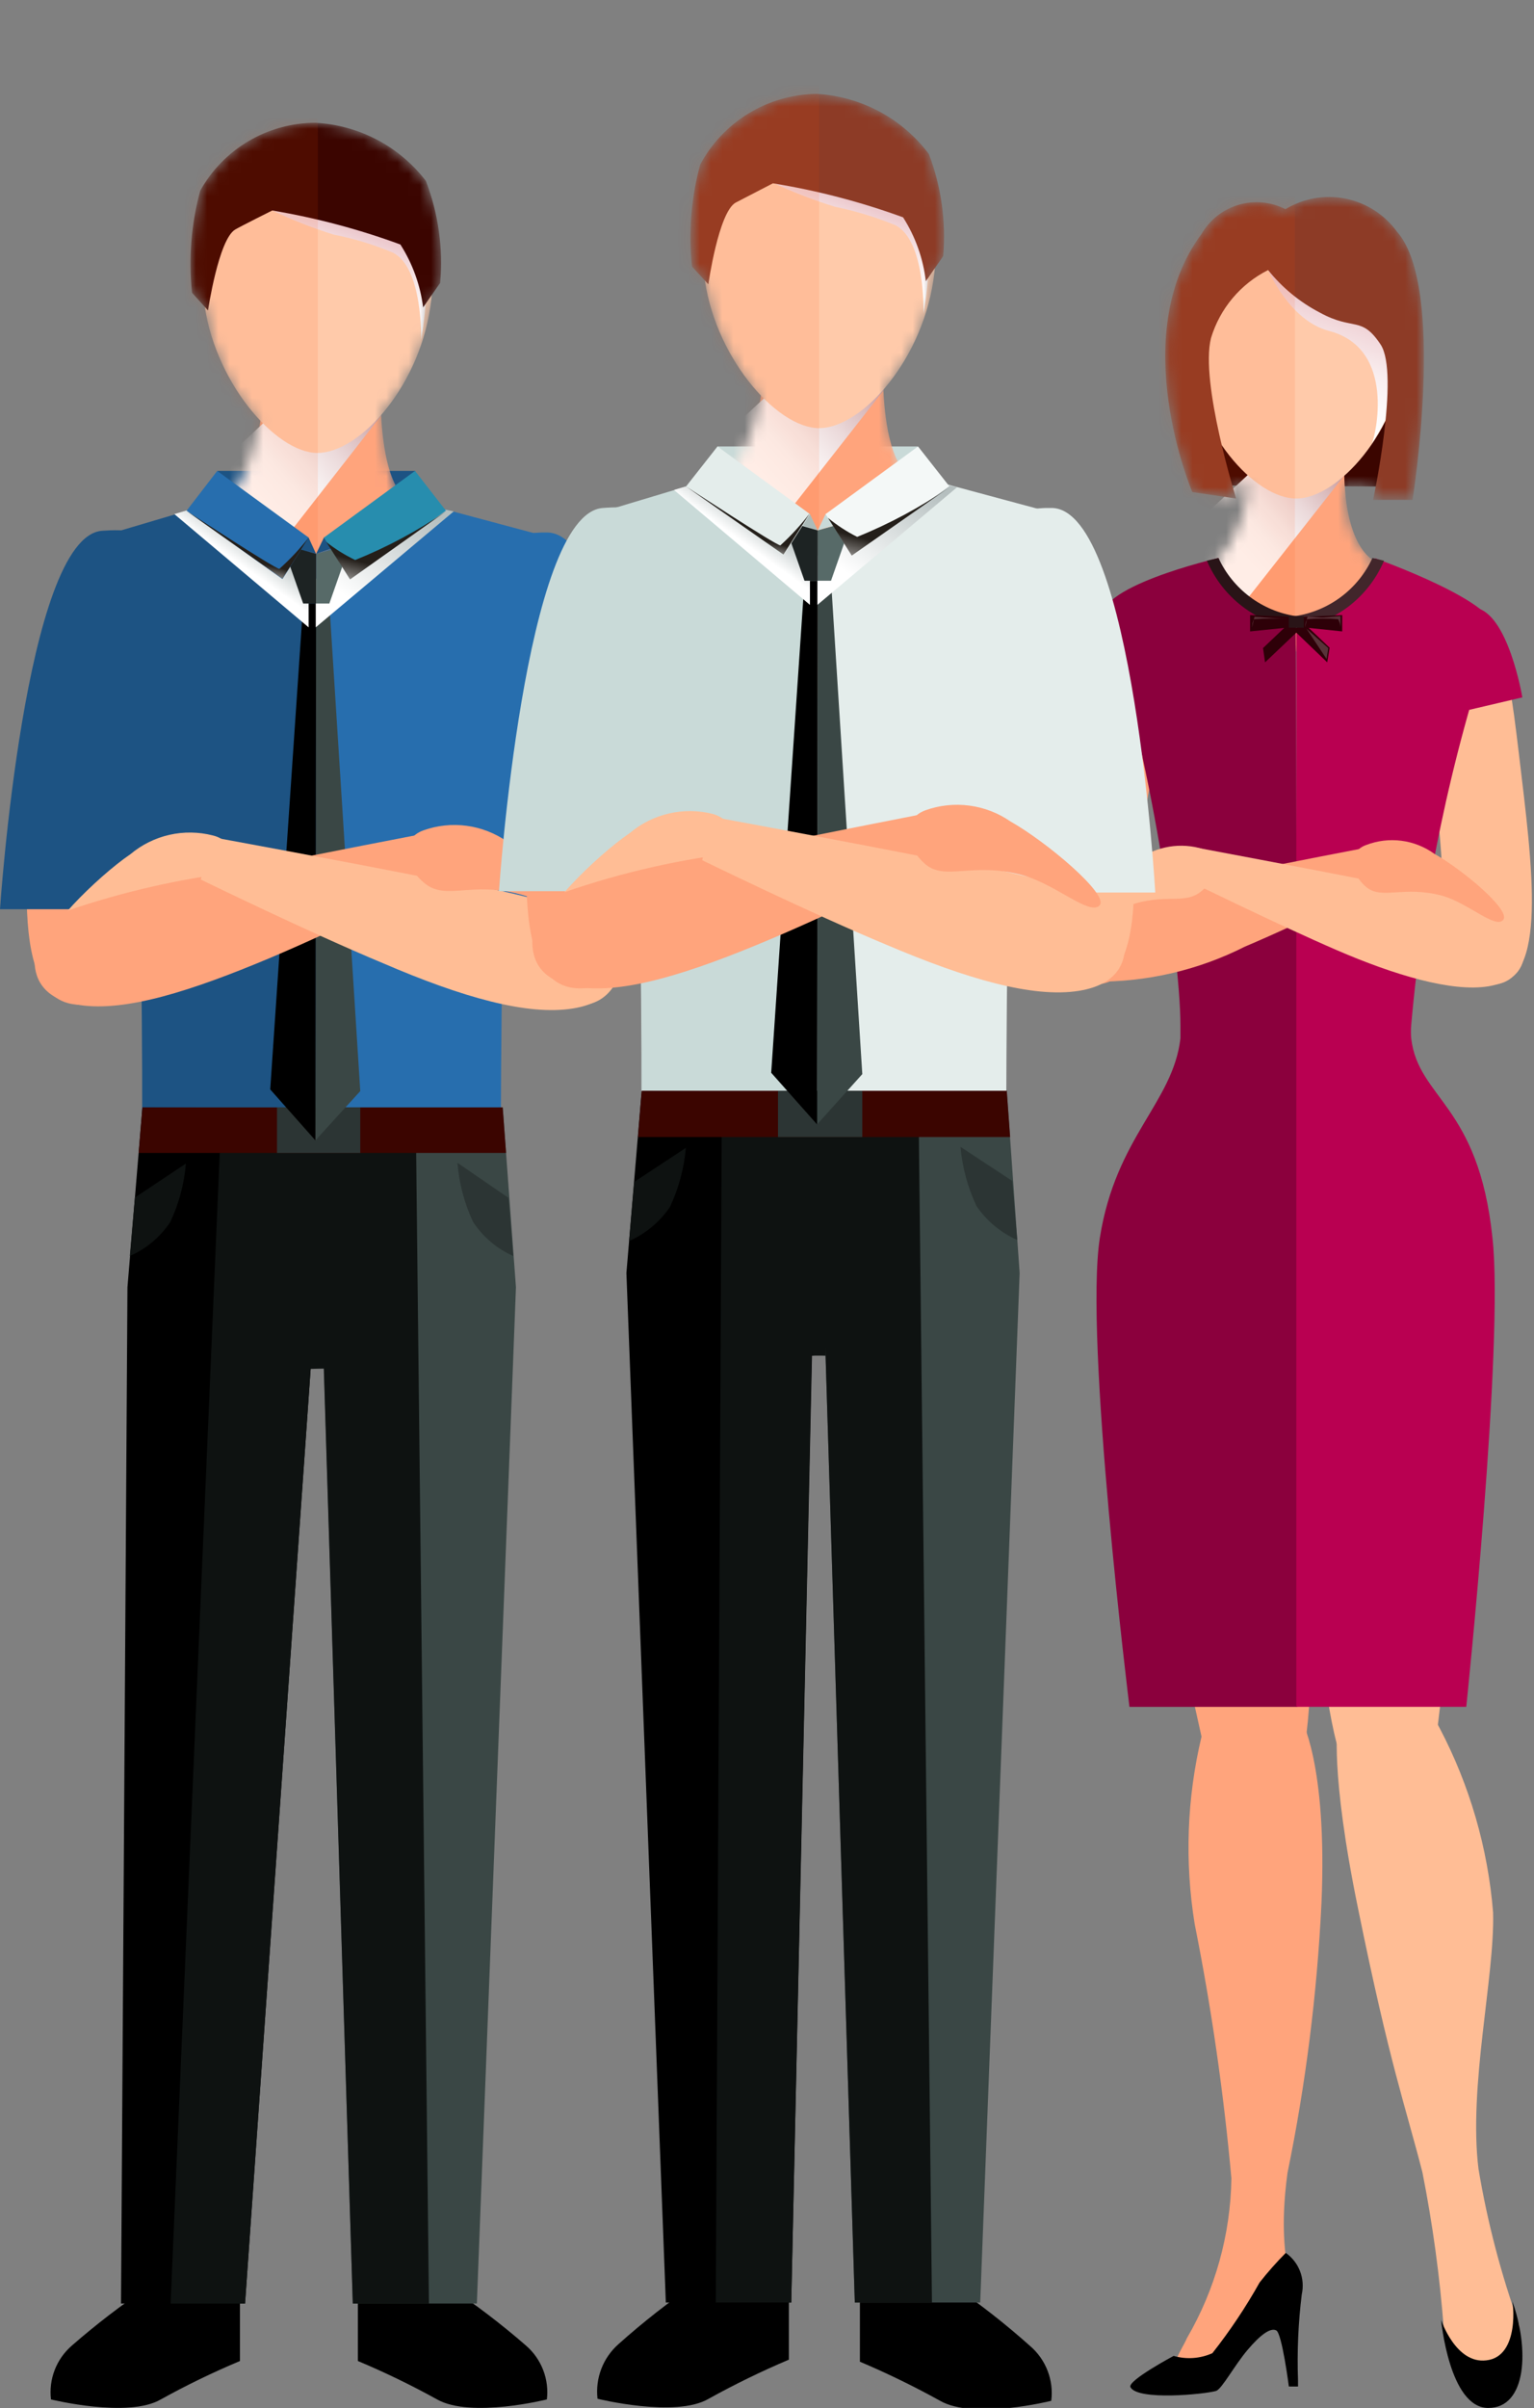 <svg width="137" height="215" viewBox="0 0 137 215" fill="none" xmlns="http://www.w3.org/2000/svg">
<rect x="0" y="0" width="137" height="215" fill="#808080" stroke="none"/>
<g clip-path="url(#clip0_488_281)">
<path d="M37.093 42.043H19.427V46.869H37.093V42.043Z" fill="#1D5383"/>
<mask id="mask0_488_281" style="mask-type:luminance" maskUnits="userSpaceOnUse" x="17" y="10" width="23" height="55">
<path d="M38.034 16.243C36.868 14.696 35.378 13.422 33.669 12.51C31.96 11.598 30.073 11.069 28.139 10.961C26.044 10.972 23.989 11.54 22.186 12.607C20.383 13.673 18.896 15.201 17.879 17.032C17.078 19.997 16.831 23.084 17.15 26.138L18.334 27.444C18.856 31.226 20.531 34.755 23.13 37.552C22.189 43.289 20.307 44.503 20.307 44.503C20.307 44.503 19.548 63.991 28.412 64.294C37.275 64.598 36.183 44.503 36.183 44.503C36.183 44.503 34.452 43.744 34.088 36.914C36.572 34.046 38.156 30.509 38.641 26.745V26.412L39.431 25.288C39.658 22.206 39.181 19.113 38.034 16.243Z" fill="white"/>
</mask>
<g mask="url(#mask0_488_281)">
<path d="M33.997 33.73C33.997 31.24 23.524 30.967 23.494 33.456C23.494 42.563 20.459 44.505 20.459 44.505C20.459 44.505 19.7 63.993 28.563 64.297C37.427 64.6 36.334 44.505 36.334 44.505C36.334 44.505 33.784 43.564 33.997 33.73Z" fill="#FFA47C"/>
<path style="mix-blend-mode:multiply" d="M14.51 46.172L22.493 51.878L34.089 37.035H24.314L14.51 46.172Z" fill="url(#paint0_linear_488_281)"/>
<path d="M28.351 13.543C22.765 13.543 17.453 19.613 18.212 26.747C18.971 33.88 24.556 40.437 28.351 40.437C32.145 40.437 37.67 34.366 38.52 26.747C39.37 19.128 33.966 13.543 28.351 13.543Z" fill="#FFCAAA"/>
<path style="mix-blend-mode:multiply" d="M24.314 18.792C26.093 19.639 27.929 20.359 29.809 20.948C31.62 21.301 33.39 21.84 35.09 22.556C37.792 23.892 37.61 30.357 37.61 30.357C37.61 30.357 38.976 22.981 37.063 20.674C35.151 18.367 24.314 18.792 24.314 18.792Z" fill="url(#paint1_linear_488_281)"/>
<path d="M28.139 10.961C26.044 10.972 23.989 11.539 22.186 12.606C20.383 13.673 18.896 15.2 17.879 17.032C17.078 19.996 16.831 23.084 17.15 26.138L18.577 27.716C18.577 27.716 19.518 21.372 21.005 20.492C21.461 20.219 24.314 18.792 24.314 18.792C28.214 19.447 32.045 20.463 35.758 21.828C36.842 23.527 37.536 25.444 37.791 27.443L39.309 25.258C39.585 22.165 39.149 19.05 38.034 16.151C36.859 14.621 35.365 13.365 33.657 12.469C31.948 11.572 30.066 11.058 28.139 10.961Z" fill="#3B0500"/>
<g style="mix-blend-mode:color-burn" opacity="0.1">
<path d="M28.382 2.705H8.772V64.295H28.382V2.705Z" fill="#FF4500"/>
</g>
</g>
<path d="M8.438 48.056C8.438 48.056 11.473 75.375 12.384 81.446C12.778 83.935 12.748 106.822 12.596 110.799H28.229V49.452C25.283 48.423 22.614 46.73 20.428 44.504L8.438 48.056Z" fill="#1D5383"/>
<path d="M28.23 49.452V110.829H44.712C44.712 106.853 44.712 83.965 45.046 81.476C45.987 75.405 48.264 47.752 48.264 47.752L36.122 44.504C34.483 47.691 28.23 49.452 28.23 49.452Z" fill="#276EAE"/>
<path d="M6.405 209.42C5.728 210.008 5.206 210.753 4.883 211.589C4.561 212.424 4.447 213.327 4.553 214.216C4.553 214.216 11.444 215.916 14.358 214.216C16.651 212.945 19.012 211.8 21.43 210.786V204.898L13.295 204.139C10.888 205.75 8.586 207.514 6.405 209.42Z" fill="black"/>
<path d="M40.068 204.139L31.963 204.898V210.786C34.381 211.8 36.742 212.945 39.036 214.216C42.071 215.916 48.84 214.216 48.84 214.216C48.946 213.327 48.833 212.424 48.51 211.589C48.187 210.753 47.665 210.008 46.989 209.42C44.799 207.511 42.487 205.747 40.068 204.139Z" fill="black"/>
<path d="M28.2 99.017V122.147L28.929 122.178L31.509 205.653H42.588L46.079 114.923L44.895 98.865L28.2 99.017Z" fill="#3A4745"/>
<path d="M40.857 103.816C41 105.647 41.473 107.437 42.254 109.098C43.134 110.431 44.377 111.484 45.836 112.134L45.411 106.943L40.857 103.816Z" fill="#2C3534"/>
<path d="M28.199 99.021L31.508 205.657H38.307L37.123 98.93L28.199 99.021Z" fill="#0E1211"/>
<path d="M11.383 114.923L10.807 205.653H21.886L27.745 122.208L28.2 122.147V99.017L12.719 98.865L11.383 114.923Z" fill="black"/>
<path d="M11.595 112.133C13.065 111.489 14.319 110.435 15.207 109.098C15.981 107.455 16.454 105.687 16.603 103.877L12.05 106.912L11.595 112.133Z" fill="#0E1211"/>
<path d="M15.238 205.658H21.886L27.744 122.213L28.2 99.022H19.791L15.238 205.658Z" fill="#0E1211"/>
<path d="M27.745 122.213L28.928 122.182L29.566 99.022H26.804L27.745 122.213Z" fill="#0E1211"/>
<path d="M12.719 98.865L12.385 102.933H45.198L44.895 98.865H12.719Z" fill="#3B0500"/>
<path d="M32.176 98.865H24.739V102.933H32.176V98.865Z" fill="#2C3534"/>
<path d="M26.833 47.721L25.225 48.419L28.23 49.451L27.562 47.994L26.833 47.721Z" fill="#1D5383"/>
<path d="M28.928 47.994L28.23 49.451L31.265 48.419L29.626 47.721L28.928 47.994Z" fill="#1D5383"/>
<path d="M28.229 53.883L28.168 101.813L32.175 97.412L29.413 53.883H28.229Z" fill="#3A4745"/>
<path d="M24.133 97.26L28.17 101.813L28.231 53.883H27.077L24.133 97.26Z" fill="black"/>
<path style="mix-blend-mode:multiply" d="M28.199 51.696V56.007L40.523 45.656L36.668 44.836L28.199 51.696Z" fill="url(#paint2_linear_488_281)"/>
<path d="M28.229 53.883H29.412L31.264 48.602L28.229 49.452V53.883Z" fill="#576A68"/>
<path style="mix-blend-mode:multiply" d="M15.572 45.898L27.562 56.007V51.696L19.093 44.836L15.572 45.898Z" fill="url(#paint3_linear_488_281)"/>
<path d="M27.076 53.883H28.23V49.452L25.225 48.602L27.076 53.883Z" fill="#1D2323"/>
<path d="M16.666 45.594L25.226 51.696L27.563 47.992L19.398 42.043L16.666 45.594Z" fill="#276EAE"/>
<path d="M28.928 47.992L31.265 51.696L39.825 45.594L37.063 42.043L28.928 47.992Z" fill="#278DAE"/>
<path style="mix-blend-mode:screen" d="M29.141 48.388L31.265 51.727L39.825 45.656C37.29 47.394 34.572 48.85 31.721 49.997C30.804 49.557 29.939 49.017 29.141 48.388Z" fill="url(#paint4_linear_488_281)"/>
<path style="mix-blend-mode:screen" d="M24.951 50.786C24.556 50.786 16.634 45.596 16.634 45.596L25.224 51.667L27.561 47.994C26.776 49.001 25.903 49.935 24.951 50.786Z" fill="url(#paint5_linear_488_281)"/>
<path d="M12.658 48.812C5.525 47.325 4.735 51.605 3.551 63.989C2.368 76.374 0.516 89.67 7.164 89.7C13.811 89.73 11.747 75.737 13.235 68.452C14.722 61.167 18.425 50.026 12.658 48.812Z" fill="#FFA47C"/>
<path d="M45.32 48.873C39.583 50.208 43.832 61.531 45.32 68.725C46.807 75.919 45.168 89.973 51.725 89.76C58.281 89.548 56.248 76.526 54.76 63.989C53.273 51.453 52.423 47.233 45.32 48.873Z" fill="#FFBD95"/>
<path d="M9.106 47.387C2.216 47.934 0 81.172 0 81.172H12.385L14.661 68.848C14.661 68.848 25.316 46.143 9.106 47.387Z" fill="#1D5383"/>
<path d="M48.902 47.54C36.092 47.237 43.347 69.092 43.347 69.092L45.624 81.447H58.008C58.008 81.447 56.096 47.722 48.902 47.54Z" fill="#276EAE"/>
<path d="M19.001 74.585C17.732 74.261 16.404 74.243 15.126 74.533C13.849 74.824 12.659 75.414 11.655 76.255C8.62 78.319 3.459 83.51 4.37 84.39C5.281 85.27 8.134 82.083 10.987 81.051C15.176 79.503 17.362 81.051 19.304 79.321C21.247 77.59 21.247 75.132 19.001 74.585Z" fill="#FFBD95"/>
<path d="M19.61 78.045C14.312 78.798 9.112 80.121 4.098 81.991C4.098 81.991 0.395 88.669 7.134 89.731C11.232 90.338 17.06 88.487 24.072 85.542C30.568 82.81 40.281 77.954 40.281 77.954L39.431 74.129C39.431 74.129 27.502 76.406 19.61 78.045Z" fill="#FFA47C"/>
<path d="M38.641 78.467C30.749 76.889 18.759 74.703 18.759 74.703L17.939 78.528C17.939 78.528 27.714 83.293 34.21 85.995C41.252 89.031 47.11 90.7 51.178 90.032C57.947 88.939 54.213 82.292 54.213 82.292C49.178 80.452 43.956 79.17 38.641 78.467Z" fill="#FFBD95"/>
<path d="M45.288 75.131C44.214 74.382 42.975 73.9 41.676 73.725C40.377 73.551 39.056 73.69 37.821 74.13C35.636 74.919 36.091 77.408 37.973 78.895C39.855 80.383 42.101 78.683 46.412 79.836C49.447 80.595 52.483 83.449 53.302 82.538C54.122 81.627 48.385 76.892 45.288 75.131Z" fill="#FFA47C"/>
<mask id="mask1_488_281" style="mask-type:luminance" maskUnits="userSpaceOnUse" x="104" y="17" width="24" height="42">
<path d="M126.153 44.505C126.153 44.505 129.189 25.533 124.757 20.555C123.634 19.052 121.988 18.026 120.145 17.677C118.302 17.329 116.395 17.684 114.801 18.673C113.505 18.011 112.005 17.872 110.61 18.284C109.214 18.697 108.031 19.629 107.303 20.889C100.534 29.995 106.484 43.928 106.484 43.928L110.399 44.505C110.399 44.505 110.399 44.049 110.065 43.351H111.492C110.855 48.603 108.639 49.938 108.639 49.938C108.639 49.938 108.639 57.8 115.651 58.043C122.663 58.286 122.663 49.938 122.663 49.938C122.663 49.938 120.356 49.119 119.991 43.412H122.723C122.723 44.08 122.511 44.474 122.511 44.474L126.153 44.505Z" fill="white"/>
</mask>
<g mask="url(#mask1_488_281)">
<path d="M107.273 43.325L124.727 43.446V22.684H107.607L107.273 43.325Z" fill="#3B0500"/>
<path d="M120.052 41.169C120.052 39.227 111.795 39.014 111.765 40.957C111.765 48.212 108.729 50.063 108.729 50.063C108.729 50.063 108.73 57.925 115.741 58.168C122.753 58.411 122.753 50.063 122.753 50.063C122.753 50.063 119.9 48.97 120.052 41.169Z" fill="#FFA47C"/>
<path style="mix-blend-mode:multiply" d="M102.75 50.458L109.792 55.497L120.083 42.414H111.431L102.75 50.458Z" fill="url(#paint6_linear_488_281)"/>
<path d="M115.771 18.676C114.285 18.831 112.846 19.286 111.541 20.015C110.237 20.744 109.094 21.73 108.183 22.914C107.271 24.098 106.61 25.455 106.24 26.902C105.869 28.35 105.797 29.857 106.027 31.334C106.786 38.71 112.098 44.508 115.771 44.508C119.444 44.508 124.878 38.589 125.545 31.334C125.776 29.855 125.702 28.345 125.33 26.896C124.957 25.446 124.294 24.088 123.379 22.904C122.465 21.719 121.318 20.734 120.01 20.007C118.702 19.28 117.26 18.827 115.771 18.676Z" fill="#FFCAAA"/>
<path style="mix-blend-mode:multiply" d="M113.254 24.108C113.254 24.108 115.166 28.631 118.687 29.542C124.758 31.12 122.816 39.043 122.512 39.62C123.25 38.498 123.88 37.309 124.394 36.068C124.637 35.006 125.487 29.694 123.605 27.538C118.111 21.073 113.254 24.108 113.254 24.108Z" fill="url(#paint7_linear_488_281)"/>
<path d="M114.802 18.676C113.506 18.014 112.006 17.875 110.611 18.287C109.215 18.7 108.032 19.632 107.304 20.892C100.535 29.998 106.485 43.931 106.485 43.931L110.4 44.508C110.4 44.508 107.152 34.127 108.154 30.18C108.548 28.875 109.203 27.664 110.08 26.621C110.956 25.577 112.036 24.723 113.254 24.11C114.511 25.682 116.082 26.974 117.868 27.904C120.903 29.573 121.571 28.147 123.301 30.757C125.031 33.368 122.633 44.629 122.633 44.629H126.154C126.154 44.629 129.19 25.658 124.758 20.679C123.653 19.157 122.015 18.106 120.171 17.735C118.326 17.364 116.41 17.7 114.802 18.676Z" fill="#8D3B26"/>
<g style="mix-blend-mode:color-burn" opacity="0.1">
<path d="M115.651 9.447H95.131V62.811H115.651V9.447Z" fill="#FF4500"/>
</g>
</g>
<path d="M107.304 155.052C105.999 160.533 105.793 166.217 106.697 171.778C108.195 179.282 109.289 186.862 109.975 194.483C109.898 199.502 108.528 204.415 105.999 208.75C105.574 209.782 103.995 211.786 105.695 211.968C108.002 212.271 110.795 208.932 112.525 207.323C117.108 203.195 113.648 203.924 114.984 193.998C116.612 186.064 117.626 178.016 118.019 169.926C118.566 157.268 116.137 153.353 116.137 153.353C113.223 148.557 108.7 150.712 107.304 155.052Z" fill="#FFA47C"/>
<path d="M110.885 103.999C106.089 103.453 99.927 105.062 100.564 115.565C102.112 128.828 104.362 142 107.303 155.026C107.408 156.132 107.876 157.172 108.634 157.984C109.391 158.797 110.396 159.336 111.492 159.518C113.222 159.518 115.59 159.518 116.258 157.09C118.079 150.715 116.774 119.875 116.774 119.875C116.774 119.875 115.681 104.546 110.885 103.999Z" fill="#FFA47C"/>
<path d="M133.348 170.75C132.884 165.001 131.263 159.405 128.583 154.298C126.488 150.23 121.692 148.713 119.476 153.994C119.476 153.994 118.748 158.032 121.298 170.447C124.121 184.319 125.517 188.022 127.035 193.941C127.952 198.573 128.59 203.257 128.947 207.965C129.342 210.242 130.738 212.245 132.984 211.577C133.833 211.333 134.569 210.797 135.063 210.065C135.557 209.332 135.777 208.449 135.686 207.571C134.056 203.045 132.836 198.382 132.043 193.638C131.132 186.262 133.5 176.487 133.348 170.75Z" fill="#FFBD95"/>
<path d="M119.719 103.663C115.014 104.664 115.591 120.024 115.591 120.024C115.591 120.024 117.351 150.864 119.81 156.996C120.721 159.333 123.058 159.181 124.788 158.969C125.833 158.656 126.748 158.014 127.399 157.139C128.049 156.264 128.401 155.203 128.4 154.112C130.029 140.845 130.951 127.5 131.163 114.135C130.738 103.632 124.454 102.63 119.719 103.663Z" fill="#FFBD95"/>
<path d="M102.084 55.218C96.377 54.034 95.739 57.433 94.768 67.359C93.797 77.285 92.431 87.849 97.804 87.879C103.176 87.91 101.477 76.739 102.539 70.972C103.601 65.204 106.667 56.158 102.084 55.218Z" fill="#FFA47C"/>
<path d="M132.741 210.727C130.009 211.061 128.704 207.115 128.704 207.115C128.704 207.115 129.433 214.947 132.893 214.977C136.354 215.007 136.627 209.695 135.018 205.324C135.139 205.324 135.777 210.393 132.741 210.727Z" fill="black"/>
<path d="M128.127 55.251C123.544 56.313 126.944 65.359 128.127 71.096C129.311 76.833 128.127 88.034 133.227 87.913C138.327 87.791 136.839 77.319 135.655 67.332C134.471 57.346 133.804 53.946 128.127 55.251Z" fill="#FFBD95"/>
<path d="M114.832 201.133C114.002 201.967 113.222 202.849 112.495 203.774C111.256 205.985 109.845 208.096 108.276 210.087C107.187 210.575 105.961 210.661 104.815 210.33C104.815 210.33 100.657 212.546 100.96 213.123C101.598 214.337 107.547 213.76 108.61 213.457C109.126 213.275 110.249 211.18 111.402 209.814C112.556 208.448 113.466 207.781 113.982 208.054C114.498 208.327 115.106 213.062 115.106 213.062H115.925V212.516C115.832 209.951 115.944 207.383 116.259 204.836C116.413 204.147 116.359 203.428 116.105 202.769C115.852 202.11 115.409 201.541 114.832 201.133Z" fill="black"/>
<path d="M115.714 55.068C114.162 55.017 112.664 54.485 111.429 53.544C110.194 52.602 109.283 51.3 108.823 49.816C108.823 49.816 97.197 52.488 98.533 55.523C102.115 63.81 105.423 84.815 105.423 91.524C105.423 91.949 105.423 92.313 105.423 92.708C104.755 98.445 99.656 101.48 98.229 110.496C96.802 119.511 100.87 152.385 100.87 152.385H115.865V92.708L115.714 55.068Z" fill="#8B003D"/>
<path d="M126.033 92.705C126.001 92.311 126.001 91.915 126.033 91.521C127.088 79.555 129.554 67.757 133.379 56.37C134.29 53.911 122.816 49.844 122.816 49.844C122.346 51.348 121.411 52.664 120.146 53.602C118.88 54.541 117.349 55.053 115.773 55.065V92.705V152.382H130.951C130.951 152.382 134.351 119.872 133.288 110.493C132.044 98.563 126.671 98.108 126.033 92.705Z" fill="#B90051"/>
<path d="M108.821 49.816L107.789 50.059C108.474 51.674 109.567 53.083 110.962 54.148C112.356 55.212 114.004 55.895 115.742 56.13V55.007C114.248 54.784 112.834 54.192 111.626 53.286C110.418 52.38 109.454 51.188 108.821 49.816Z" fill="#291417"/>
<path d="M115.652 55.007V56.13C117.391 55.895 119.038 55.212 120.433 54.148C121.827 53.083 122.92 51.674 123.605 50.059L122.573 49.816C121.94 51.188 120.977 52.38 119.769 53.286C118.56 54.192 117.146 54.784 115.652 55.007Z" fill="#42262B"/>
<path d="M111.645 54.914V56.371L115.803 55.946L119.871 56.371V54.914L115.803 55.096L111.645 54.914Z" fill="#2E0008"/>
<path d="M115.561 56.279L118.535 59.133L118.748 57.827L116.35 55.551L115.561 56.279Z" fill="#2E0008"/>
<path d="M112.799 57.858L112.981 59.133L115.986 56.279L115.227 55.551L112.799 57.858Z" fill="#2E0008"/>
<path d="M116.441 55.006H115.105V56.038H116.441V55.006Z" fill="#291417"/>
<path d="M119.507 55.279C119.628 55.504 119.7 55.752 119.719 56.008V55.006L116.684 55.249C117.624 55.19 118.568 55.2 119.507 55.279Z" fill="#583339"/>
<path d="M116.562 56.007C116.562 56.007 116.562 55.43 116.774 55.278C117.784 55.198 118.799 55.198 119.809 55.278L116.774 55.035L116.562 56.007Z" fill="#583339"/>
<path d="M111.826 56.007C111.826 56.007 111.826 55.431 112.039 55.279C113.049 55.2 114.064 55.2 115.074 55.279L112.039 55.066L111.826 56.007Z" fill="#583339"/>
<path d="M118.475 58.832L118.626 57.861L116.684 56.131L118.475 58.832Z" fill="#583339"/>
<path d="M107.607 78.529C103.385 79.112 99.235 80.13 95.222 81.564C95.222 81.564 92.187 86.907 97.681 87.635C102.37 87.7 107.005 86.627 111.189 84.509C116.379 82.323 124.15 78.438 124.15 78.438L123.452 75.402C123.452 75.402 113.921 77.224 107.607 78.529Z" fill="#FFA47C"/>
<path d="M107.121 75.711C106.108 75.45 105.049 75.436 104.03 75.668C103.01 75.9 102.062 76.373 101.262 77.046C98.955 78.686 94.706 82.844 95.465 83.542C96.223 84.24 98.5 81.721 100.746 80.871C104.085 79.657 105.815 80.871 107.364 79.505C108.912 78.139 108.912 76.227 107.121 75.711Z" fill="#FFBD95"/>
<path d="M98.714 54.247C95.678 54.611 94.434 62.261 94.434 62.261L106.333 65.053C106.333 65.053 107.274 53.185 98.714 54.247Z" fill="#8B003D"/>
<path d="M131.679 54.247C123.119 53.185 124.06 65.053 124.06 65.053L135.959 62.261C135.959 62.261 134.684 54.611 131.679 54.247Z" fill="#B90051"/>
<path d="M122.907 78.743C116.593 77.498 107.031 75.707 107.031 75.707L106.363 78.743C106.363 78.743 114.164 82.567 119.355 84.814C124.546 87.06 129.645 88.578 132.893 88.061C138.297 87.181 135.322 81.99 135.322 81.99C131.312 80.465 127.15 79.376 122.907 78.743Z" fill="#FFBD95"/>
<path d="M128.096 76.224C127.23 75.599 126.221 75.199 125.161 75.061C124.101 74.924 123.023 75.052 122.025 75.435C120.295 76.042 120.629 78.046 122.025 79.199C123.422 80.353 125.304 79.047 128.764 79.958C131.101 80.595 133.591 82.993 134.258 82.113C134.926 81.233 130.585 77.621 128.096 76.224Z" fill="#FFA47C"/>
<path d="M81.957 39.859H64.078V44.746H81.957V39.859Z" fill="#C9DAD8"/>
<mask id="mask2_488_281" style="mask-type:luminance" maskUnits="userSpaceOnUse" x="61" y="8" width="24" height="55">
<path d="M82.961 13.725C81.778 12.156 80.265 10.864 78.529 9.942C76.793 9.019 74.877 8.487 72.914 8.383C70.777 8.412 68.687 9.013 66.862 10.123C65.036 11.233 63.541 12.813 62.532 14.697C61.726 17.66 61.479 20.749 61.804 23.803L62.988 25.108C63.539 28.93 65.232 32.495 67.845 35.338C66.904 41.166 64.991 42.38 64.991 42.38C64.991 42.38 64.232 62.141 73.187 62.445C82.142 62.748 81.14 42.319 81.14 42.319C81.14 42.319 79.41 41.561 79.015 34.64C81.515 31.737 83.09 28.154 83.538 24.349V24.107L84.327 22.953C84.578 19.813 84.111 16.658 82.961 13.725Z" fill="white"/>
</mask>
<g mask="url(#mask2_488_281)">
<path d="M78.863 31.423C78.863 28.904 68.239 28.63 68.208 31.119C68.208 40.438 64.99 42.32 64.99 42.32C64.99 42.32 64.232 62.081 73.186 62.385C82.141 62.688 81.139 42.32 81.139 42.32C81.139 42.32 78.62 41.379 78.863 31.423Z" fill="#FFA47C"/>
<path style="mix-blend-mode:multiply" d="M59.132 44.021L67.206 49.788L78.954 34.793H69.058L59.132 44.021Z" fill="url(#paint8_linear_488_281)"/>
<path d="M73.156 10.965C67.48 10.965 62.107 17.036 62.866 24.352C63.625 31.667 69.301 38.224 73.156 38.224C77.011 38.224 82.596 31.971 83.446 24.352C84.296 16.733 78.832 10.965 73.156 10.965Z" fill="#FFCAAA"/>
<path style="mix-blend-mode:multiply" d="M68.996 16.307C70.806 17.153 72.672 17.873 74.581 18.462C76.419 18.84 78.218 19.389 79.954 20.101C82.686 21.467 82.474 28.024 82.474 28.024C82.474 28.024 83.87 20.556 81.927 18.189C79.984 15.821 68.996 16.307 68.996 16.307Z" fill="url(#paint9_linear_488_281)"/>
<path d="M72.913 8.383C70.776 8.412 68.686 9.013 66.861 10.123C65.035 11.233 63.54 12.813 62.532 14.697C61.725 17.66 61.478 20.749 61.803 23.803L63.26 25.381C63.26 25.381 64.171 18.977 65.688 18.096L69.028 16.366C72.99 17.01 76.882 18.026 80.653 19.402C81.752 21.127 82.447 23.077 82.687 25.108L84.235 22.862C84.496 19.769 84.061 16.658 82.96 13.756C81.779 12.181 80.268 10.883 78.532 9.955C76.796 9.027 74.878 8.49 72.913 8.383Z" fill="#8D3B26"/>
<g style="mix-blend-mode:color-burn" opacity="0.1">
<path d="M73.156 0.006H53.304V62.385H73.156V0.006Z" fill="#FF4500"/>
</g>
</g>
<path d="M52.969 45.929C52.969 45.929 56.004 73.521 56.976 79.774C57.37 82.294 57.34 105.485 57.188 109.522H73.033V47.355C69.995 46.326 67.241 44.601 64.989 42.316L52.969 45.929Z" fill="#C9DAD8"/>
<path d="M73.033 47.355V109.522H89.85C89.85 105.485 89.85 82.203 90.153 79.774C91.094 73.521 93.432 45.625 93.432 45.625L81.138 42.316C79.347 45.564 73.033 47.355 73.033 47.355Z" fill="#E4EDEB"/>
<path d="M55.246 209.269C54.561 209.871 54.032 210.63 53.704 211.481C53.377 212.332 53.26 213.25 53.364 214.156C53.364 214.156 60.346 215.886 63.29 214.156C65.615 212.866 68.006 211.701 70.454 210.665V204.594L62.228 203.805C59.784 205.472 57.452 207.297 55.246 209.269Z" fill="black"/>
<path d="M85.023 203.988L76.797 204.777V210.848C79.245 211.885 81.636 213.05 83.961 214.339C86.996 216.069 93.887 214.339 93.887 214.339C94.002 213.433 93.89 212.511 93.561 211.659C93.233 210.806 92.698 210.047 92.005 209.452C89.799 207.48 87.467 205.655 85.023 203.988Z" fill="black"/>
<path d="M73.002 97.535V120.968L73.731 121.029L76.341 205.567H87.542L91.063 113.653L89.91 97.383L73.002 97.535Z" fill="#3A4745"/>
<path d="M85.781 102.389C85.942 104.22 86.425 106.008 87.208 107.67C88.116 109.002 89.377 110.053 90.85 110.706L90.395 105.424L85.781 102.389Z" fill="#2C3534"/>
<path d="M73.003 97.531L76.342 205.564H83.233L82.018 97.471L73.003 97.531Z" fill="#0E1211"/>
<path d="M55.944 113.653L59.465 205.567H70.666L72.518 121.029L73.004 120.968V97.535L57.31 97.383L55.944 113.653Z" fill="black"/>
<path d="M56.185 110.798C57.659 110.145 58.92 109.094 59.828 107.762C60.611 106.099 61.094 104.311 61.255 102.48L56.641 105.516L56.185 110.798Z" fill="#0E1211"/>
<path d="M63.928 205.566H70.666L73.004 97.533H64.474L63.928 205.566Z" fill="#0E1211"/>
<path d="M72.517 121.028H73.731L74.369 97.533H71.546L72.517 121.028Z" fill="#0E1211"/>
<path d="M57.31 97.383L56.977 101.511H90.215L89.912 97.383H57.31Z" fill="#3B0500"/>
<path d="M77.01 97.383H69.482V101.511H77.01V97.383Z" fill="#2C3534"/>
<path d="M71.606 45.596L69.967 46.324L73.033 47.356L72.335 45.899L71.606 45.596Z" fill="#ACBBB9"/>
<path d="M73.731 45.899L73.033 47.356L76.099 46.324L74.43 45.596L73.731 45.899Z" fill="#C9DAD8"/>
<path d="M73.034 51.85L72.974 100.387L77.011 95.894L74.218 51.85H73.034Z" fill="#3A4745"/>
<path d="M68.875 95.773L72.973 100.387L73.034 51.85H71.85L68.875 95.773Z" fill="black"/>
<path style="mix-blend-mode:multiply" d="M73.002 49.601V54.002L85.478 43.499L81.562 42.68L73.002 49.601Z" fill="url(#paint10_linear_488_281)"/>
<path d="M73.033 51.847H74.217L76.099 46.475L73.033 47.355V51.847Z" fill="#576A68"/>
<path style="mix-blend-mode:multiply" d="M60.193 43.742L72.335 54.002V49.601L63.775 42.68L60.193 43.742Z" fill="url(#paint11_linear_488_281)"/>
<path d="M71.849 51.847H73.033V47.355L69.967 46.475L71.849 51.847Z" fill="#1D2323"/>
<path d="M61.286 43.411L69.968 49.603L72.335 45.9L64.079 39.859L61.286 43.411Z" fill="#E4EDEB"/>
<path d="M73.731 45.9L76.099 49.603L84.781 43.411L81.988 39.859L73.731 45.9Z" fill="#F4F8F7"/>
<path style="mix-blend-mode:screen" d="M73.943 46.233L76.068 49.602L84.75 43.531C82.184 45.29 79.437 46.766 76.554 47.933C75.624 47.464 74.748 46.894 73.943 46.233Z" fill="url(#paint12_linear_488_281)"/>
<path style="mix-blend-mode:screen" d="M69.694 48.691C69.3 48.691 61.286 43.44 61.286 43.44L69.968 49.51L72.335 45.807C71.543 46.845 70.659 47.81 69.694 48.691Z" fill="url(#paint13_linear_488_281)"/>
<path d="M57.249 46.717C50.024 45.199 49.235 49.509 48.142 62.228C47.05 74.947 45.107 88.242 51.815 88.242C58.524 88.242 56.46 74.127 57.886 66.812C59.313 59.496 63.107 47.931 57.249 46.717Z" fill="#FFA47C"/>
<path d="M90.245 46.778C84.417 48.113 88.727 59.557 90.245 66.873C91.763 74.188 90.245 88.333 96.741 88.121C103.237 87.908 101.324 74.704 99.776 62.016C98.228 49.328 97.53 45.108 90.245 46.778Z" fill="#FFBD95"/>
<path d="M53.82 45.353C46.838 45.9 44.562 79.563 44.562 79.563H57.128L59.435 67.057C59.435 67.057 70.059 43.987 53.82 45.353Z" fill="#C9DAD8"/>
<path d="M93.979 45.351C80.987 45.017 88.333 67.146 88.333 67.146L90.639 79.683H103.176C103.176 79.683 101.233 45.594 93.979 45.351Z" fill="#E4EDEB"/>
<path d="M63.684 72.671C62.398 72.343 61.053 72.326 59.76 72.622C58.466 72.918 57.262 73.517 56.247 74.371C53.211 76.435 47.929 81.717 48.87 82.597C49.812 83.478 52.665 80.29 55.579 79.228C59.798 77.65 62.014 79.228 63.987 77.467C65.96 75.707 65.96 73.37 63.684 72.671Z" fill="#FFBD95"/>
<path d="M64.291 76.314C58.918 77.065 53.645 78.408 48.567 80.32C48.567 80.32 44.834 87.089 51.603 88.121C55.731 88.759 61.65 86.877 68.753 83.872C75.31 81.109 85.175 76.222 85.175 76.222L84.295 72.307C84.295 72.307 72.274 74.644 64.291 76.314Z" fill="#FFA47C"/>
<path d="M83.688 76.739C75.674 75.13 63.563 72.914 63.563 72.914L62.713 76.799C62.713 76.799 72.609 81.626 79.195 84.358C86.329 87.393 92.248 89.124 96.376 88.456C103.236 87.333 99.412 80.594 99.412 80.594C94.323 78.75 89.052 77.458 83.688 76.739Z" fill="#FFBD95"/>
<path d="M90.246 73.34C89.151 72.582 87.892 72.096 86.572 71.922C85.253 71.748 83.91 71.89 82.657 72.338C80.471 73.127 80.896 75.677 82.657 77.165C84.418 78.652 86.846 76.952 91.217 78.106C94.252 78.895 97.288 81.778 98.199 80.838C99.109 79.897 93.433 75.131 90.246 73.34Z" fill="#FFA47C"/>
</g>
<defs>
<linearGradient id="paint0_linear_488_281" x1="18.365" y1="48.843" x2="33.117" y2="35.972" gradientUnits="userSpaceOnUse">
<stop offset="0.33" stop-color="white"/>
<stop offset="0.46" stop-color="#FDFBFB"/>
<stop offset="0.59" stop-color="#F6EEEE"/>
<stop offset="0.73" stop-color="#EBD9DA"/>
<stop offset="0.87" stop-color="#DBBCBD"/>
<stop offset="1" stop-color="#C99A9C"/>
</linearGradient>
<linearGradient id="paint1_linear_488_281" x1="32.48" y1="20.28" x2="29.839" y2="27.747" gradientUnits="userSpaceOnUse">
<stop stop-color="#EAC2C7"/>
<stop offset="0.22" stop-color="#F2D9DC"/>
<stop offset="0.49" stop-color="#F9EEEF"/>
<stop offset="0.75" stop-color="#FEFBFB"/>
<stop offset="1" stop-color="white"/>
</linearGradient>
<linearGradient id="paint2_linear_488_281" x1="37.245" y1="44.654" x2="31.022" y2="53.335" gradientUnits="userSpaceOnUse">
<stop stop-color="#B5BFBF"/>
<stop offset="1" stop-color="white"/>
</linearGradient>
<linearGradient id="paint3_linear_488_281" x1="23.434" y1="48.327" x2="21.795" y2="50.634" gradientUnits="userSpaceOnUse">
<stop stop-color="#B5BFBF"/>
<stop offset="1" stop-color="white"/>
</linearGradient>
<linearGradient id="paint4_linear_488_281" x1="33.603" y1="50.483" x2="32.662" y2="54.156" gradientUnits="userSpaceOnUse">
<stop stop-color="#241F1A"/>
<stop offset="1" stop-color="white"/>
</linearGradient>
<linearGradient id="paint5_linear_488_281" x1="21.339" y1="49.785" x2="20.853" y2="51.697" gradientUnits="userSpaceOnUse">
<stop stop-color="#241F1A"/>
<stop offset="1" stop-color="white"/>
</linearGradient>
<linearGradient id="paint6_linear_488_281" x1="106.15" y1="52.856" x2="119.202" y2="41.473" gradientUnits="userSpaceOnUse">
<stop offset="0.33" stop-color="white"/>
<stop offset="0.46" stop-color="#FDFBFB"/>
<stop offset="0.59" stop-color="#F6EEEE"/>
<stop offset="0.73" stop-color="#EBD9DA"/>
<stop offset="0.87" stop-color="#DBBCBD"/>
<stop offset="1" stop-color="#C99A9C"/>
</linearGradient>
<linearGradient id="paint7_linear_488_281" x1="120.023" y1="26.597" x2="116.168" y2="37.404" gradientUnits="userSpaceOnUse">
<stop stop-color="#EAC2C7"/>
<stop offset="0.22" stop-color="#F2D9DC"/>
<stop offset="0.49" stop-color="#F9EEEF"/>
<stop offset="0.75" stop-color="#FEFBFB"/>
<stop offset="1" stop-color="white"/>
</linearGradient>
<linearGradient id="paint8_linear_488_281" x1="63.017" y1="46.753" x2="77.952" y2="33.7" gradientUnits="userSpaceOnUse">
<stop offset="0.33" stop-color="white"/>
<stop offset="0.46" stop-color="#FDFBFB"/>
<stop offset="0.59" stop-color="#F6EEEE"/>
<stop offset="0.73" stop-color="#EBD9DA"/>
<stop offset="0.87" stop-color="#DBBCBD"/>
<stop offset="1" stop-color="#C99A9C"/>
</linearGradient>
<linearGradient id="paint9_linear_488_281" x1="77.344" y1="17.794" x2="74.642" y2="25.352" gradientUnits="userSpaceOnUse">
<stop stop-color="#EAC2C7"/>
<stop offset="0.22" stop-color="#F2D9DC"/>
<stop offset="0.49" stop-color="#F9EEEF"/>
<stop offset="0.75" stop-color="#FEFBFB"/>
<stop offset="1" stop-color="white"/>
</linearGradient>
<linearGradient id="paint10_linear_488_281" x1="82.139" y1="42.498" x2="75.855" y2="51.3" gradientUnits="userSpaceOnUse">
<stop stop-color="#B5BFBF"/>
<stop offset="1" stop-color="white"/>
</linearGradient>
<linearGradient id="paint11_linear_488_281" x1="68.177" y1="46.201" x2="66.507" y2="48.538" gradientUnits="userSpaceOnUse">
<stop stop-color="#B5BFBF"/>
<stop offset="1" stop-color="white"/>
</linearGradient>
<linearGradient id="paint12_linear_488_281" x1="78.436" y1="48.388" x2="77.495" y2="52.122" gradientUnits="userSpaceOnUse">
<stop stop-color="#241F1A"/>
<stop offset="1" stop-color="white"/>
</linearGradient>
<linearGradient id="paint13_linear_488_281" x1="66.052" y1="47.689" x2="65.566" y2="49.602" gradientUnits="userSpaceOnUse">
<stop stop-color="#241F1A"/>
<stop offset="1" stop-color="white"/>
</linearGradient>
<clipPath id="clip0_488_281">
<rect width="136.9" height="214.972" fill="white"/>
</clipPath>
</defs>
</svg>
